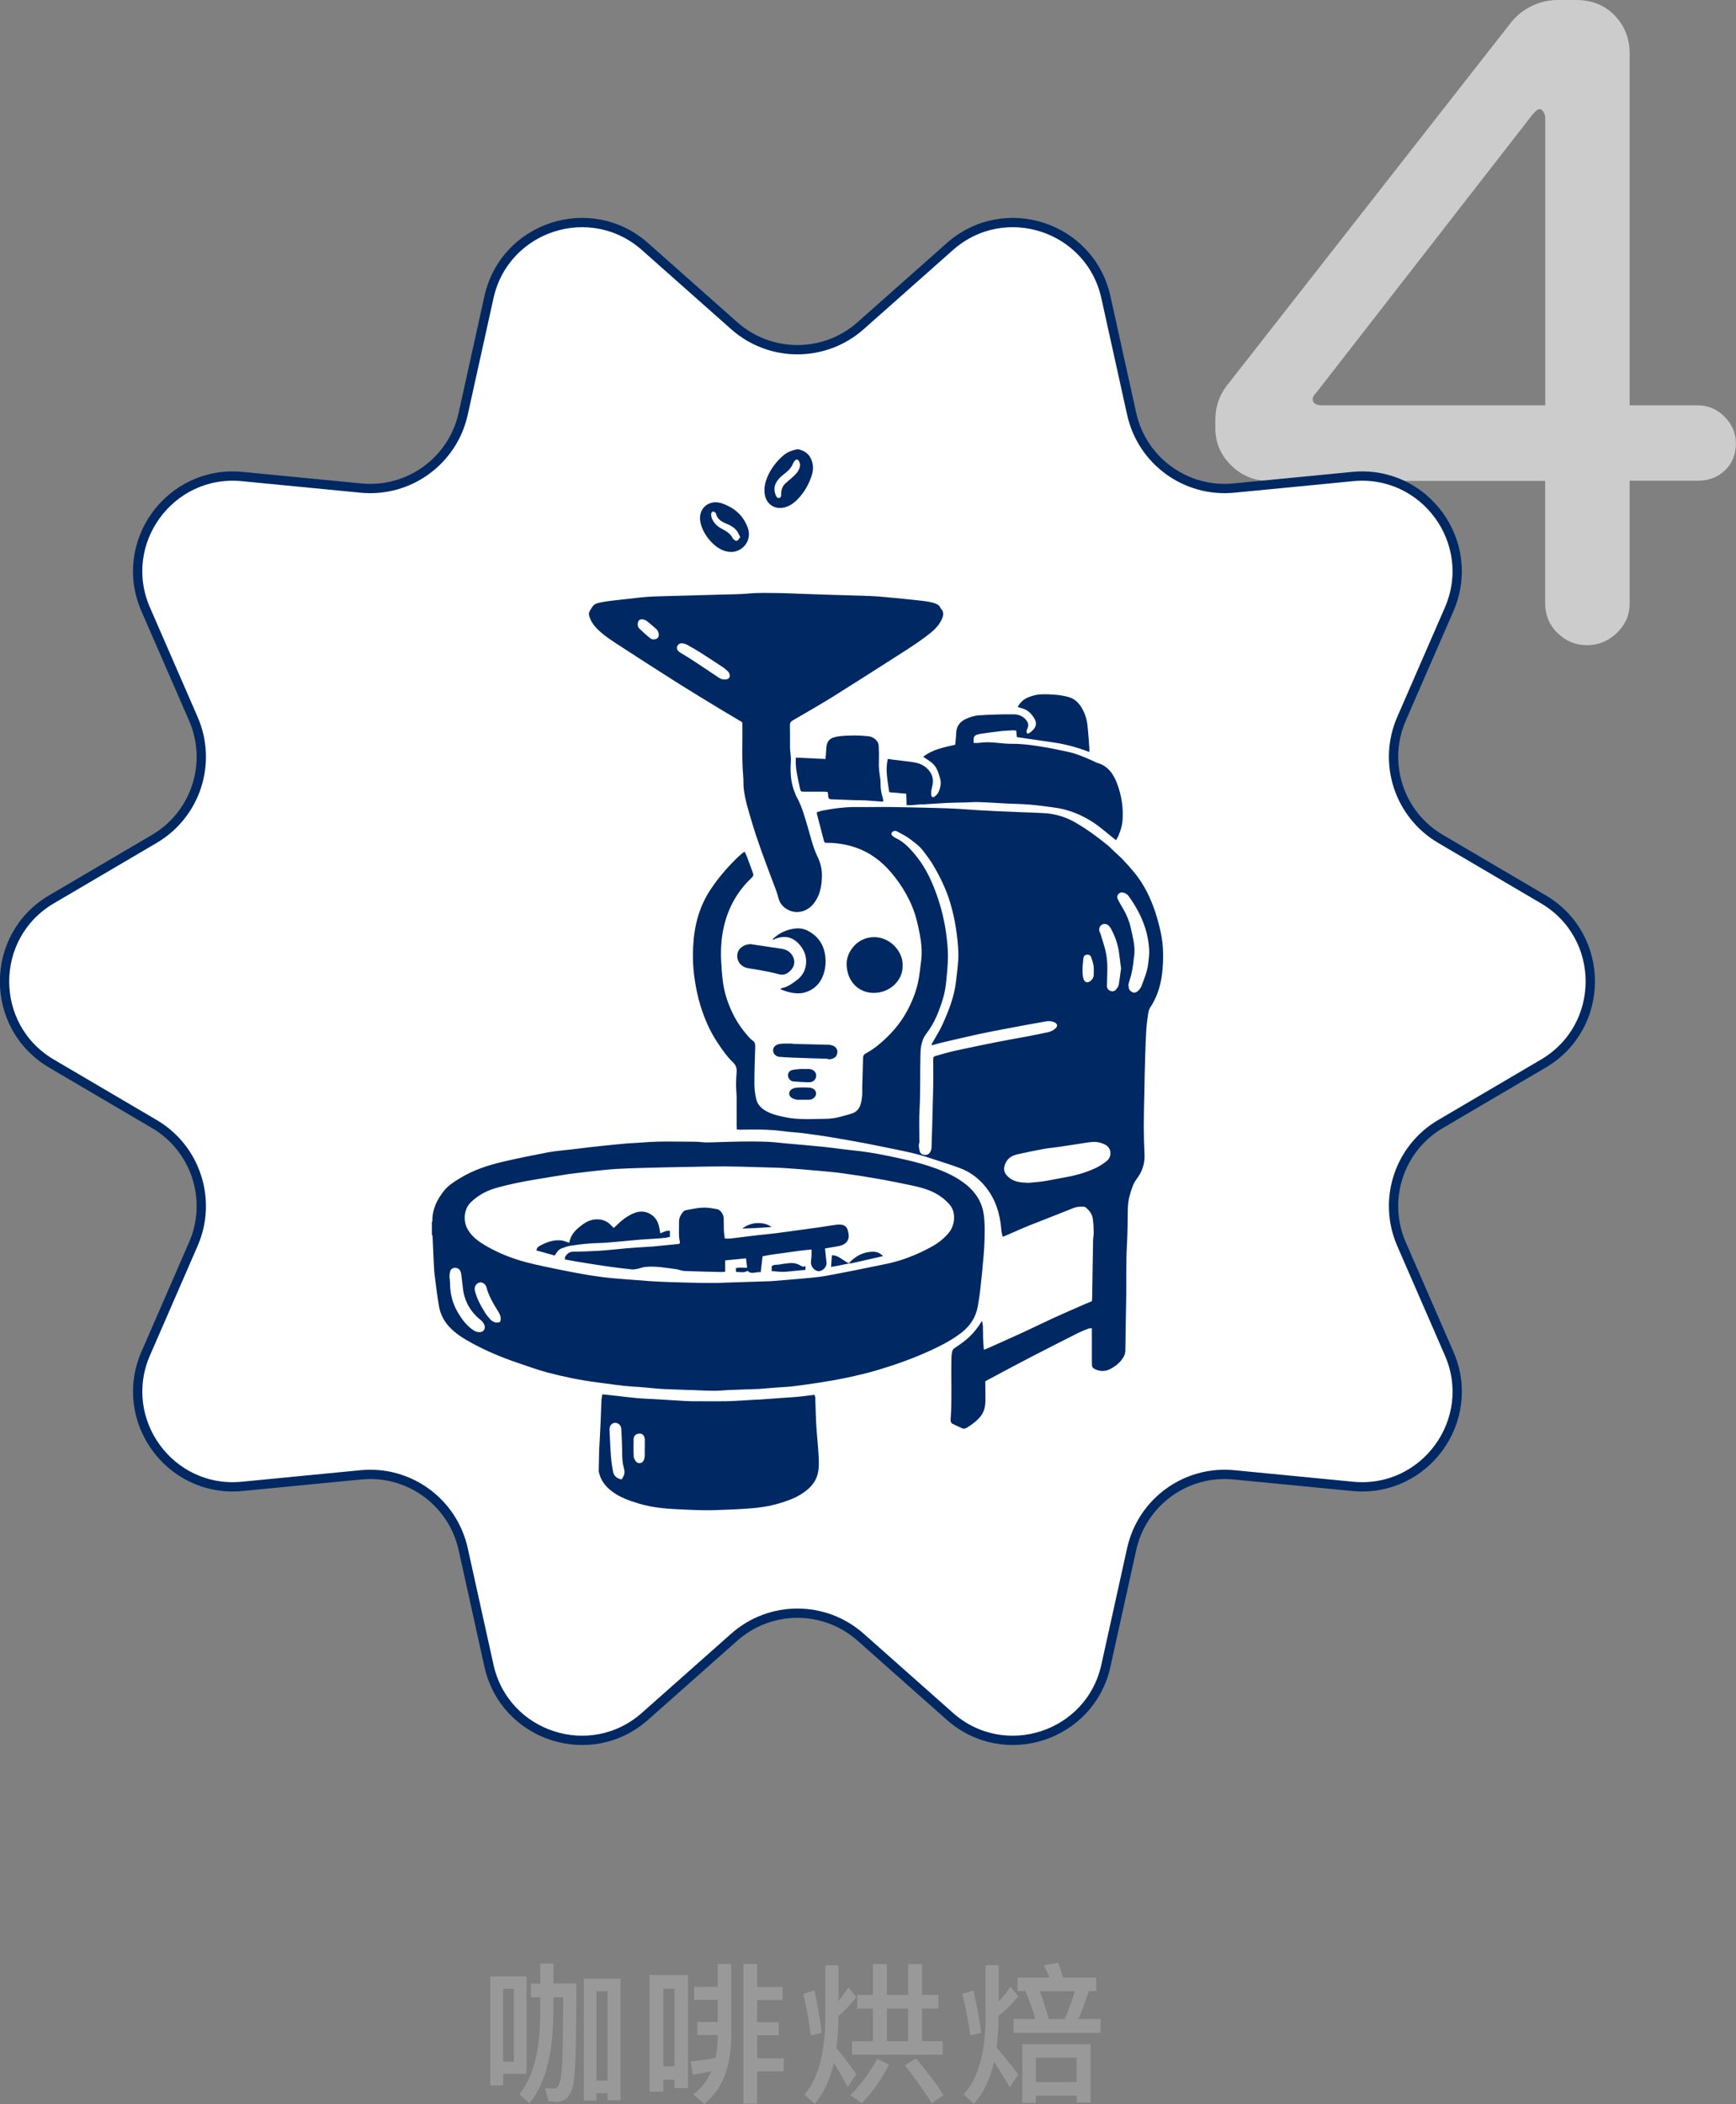 <?xml version="1.0" encoding="UTF-8"?><svg id="_圖層_2" xmlns="http://www.w3.org/2000/svg" viewBox="0 0 186.58 226.06"><rect x="0" y="0" width="186.58" height="226.06" fill="#808080" stroke="none"/><defs><style>.cls-1{fill:#002964;}.cls-2{fill:#999;}.cls-3{fill:#ccc;}.cls-4{fill:#fff;stroke:#002964;stroke-miterlimit:10;}</style></defs><g id="_轉外框"><g><path class="cls-3" d="M167.39,68.02c-.88-.88-1.32-1.94-1.32-3.17v-13.18h-29.69c-1.56,0-2.91-.55-4.05-1.66-1.14-1.11-1.71-2.44-1.71-4v-.88c0-1.37,.39-2.57,1.17-3.61L162.46,2.34c.59-.72,1.32-1.29,2.2-1.71,.88-.42,1.81-.63,2.78-.63h1.95c1.69,0,3.08,.55,4.15,1.66,1.07,1.11,1.61,2.47,1.61,4.1V43.55h7.32c1.11,0,2.07,.41,2.88,1.22,.81,.81,1.22,1.77,1.22,2.88,0,1.17-.39,2.13-1.17,2.88-.78,.75-1.76,1.12-2.93,1.12h-7.32v13.18c0,1.24-.46,2.29-1.37,3.17-.91,.88-1.99,1.32-3.22,1.32s-2.29-.44-3.17-1.32Zm-1.51-56.01c-.13-.2-.26-.29-.39-.29-.2,0-.46,.2-.78,.59l-23.24,29.88c-.26,.26-.39,.49-.39,.68,0,.46,.36,.68,1.07,.68h23.93V12.7c0-.26-.07-.49-.2-.68Z"/><path class="cls-4" d="M102.09,184.41l-9.6-8.51c-3.87-3.43-9.7-3.43-13.57,0l-9.6,8.51c-5.84,5.17-15.09,2.17-16.77-5.45l-2.77-12.53c-1.12-5.05-5.83-8.47-10.98-7.97l-12.77,1.24c-7.77,.75-13.48-7.11-10.37-14.27l5.12-11.76c2.07-4.74,.27-10.28-4.19-12.9l-11.06-6.5c-6.72-3.96-6.72-13.68,0-17.64l11.06-6.5c4.46-2.62,6.26-8.16,4.19-12.9l-5.12-11.76c-3.12-7.15,2.6-15.02,10.37-14.27l12.77,1.24c5.15,.5,9.86-2.92,10.98-7.97l2.77-12.53c1.68-7.62,10.93-10.62,16.77-5.45l9.6,8.51c3.87,3.43,9.7,3.43,13.57,0l9.6-8.51c5.84-5.17,15.09-2.17,16.77,5.45l2.77,12.53c1.12,5.05,5.83,8.47,10.98,7.97l12.77-1.24c7.77-.75,13.48,7.11,10.37,14.27l-5.12,11.76c-2.07,4.74-.27,10.28,4.19,12.9l11.06,6.5c6.72,3.96,6.72,13.68,0,17.64l-11.06,6.5c-4.46,2.62-6.26,8.16-4.19,12.9l5.12,11.76c3.12,7.15-2.6,15.02-10.37,14.27l-12.77-1.24c-5.15-.5-9.86,2.92-10.98,7.97l-2.77,12.53c-1.68,7.62-10.93,10.62-16.77,5.45Z"/><g id="ycWPkv.tif"><g><path class="cls-1" d="M46.4,131.4c.03-.09,.07-.17,.07-.26-.01-1.24,.51-2.26,1.25-3.2,.47-.59,1.09-.97,1.72-1.35,1.41-.87,2.97-1.38,4.57-1.76,1.62-.38,3.26-.71,4.89-1.02,.82-.15,1.67-.21,2.5-.31,.7-.08,1.39-.17,2.09-.25,.32-.04,.65-.07,.98-.11,.96-.1,1.92-.2,2.88-.28,.57-.05,1.15-.06,1.73-.11,1.87-.16,3.75-.08,5.62-.08,.34,0,.68,.05,1.03,.07,.2,.01,.41,.01,.61,0,1.09-.03,2.18-.07,3.28-.09,.91-.01,1.81-.01,2.72,.02,.64,.02,1.27,.1,1.91,.16,.37,.03,.74,.06,1.12,.1,1.07,.1,2.14,.19,3.21,.3,.98,.1,1.95,.25,2.92,.35,1.29,.12,2.56,.33,3.83,.59,1.72,.36,3.45,.72,5.11,1.32,1.21,.43,2.38,.97,3.39,1.78,1.03,.83,1.72,1.9,1.9,3.23,.08,.57,.1,1.15,.1,1.73,0,.87-.04,1.75-.11,2.62-.1,1.23-.22,2.45-.36,3.67-.07,.63-.17,1.27-.28,1.89-.21,1.12-.8,2.02-1.69,2.73-1.02,.81-2.18,1.4-3.36,1.95-1.85,.85-3.76,1.53-5.7,2.11-1.1,.33-2.23,.59-3.36,.83-1.07,.23-2.14,.4-3.22,.57-.88,.14-1.76,.25-2.64,.36-.49,.06-1,.07-1.49,.11-.71,.05-1.43,.11-2.14,.17-.05,0-.09,0-.14,0-.94,.03-1.87,.06-2.81,.1-.58,.02-1.15,.09-1.73,.09-.81,0-1.62-.05-2.43-.08-.05,0-.09,0-.14,0-.98-.04-1.97-.06-2.95-.11-.64-.03-1.27-.11-1.91-.16-.45-.04-.9-.08-1.35-.1-1.28-.08-2.54-.29-3.8-.45-1.83-.23-3.63-.6-5.4-1.07-1.11-.3-2.2-.7-3.29-1.07-1.65-.56-3.24-1.23-4.77-2.06-.91-.49-1.79-1.03-2.5-1.8-.59-.64-.95-1.4-1.09-2.24-.19-1.1-.32-2.22-.46-3.33-.06-.48-.07-.96-.1-1.45-.04-.89-.08-1.78-.12-2.67,0-.07-.05-.14-.07-.21,0-.41,0-.81,0-1.22Zm30.44,6.45c.8-.03,1.42-.05,2.05-.07,1.26-.04,2.53-.08,3.79-.12,.03,0,.06,0,.09,0,1.06-.09,2.11-.16,3.17-.26,.93-.09,1.87-.15,2.79-.31,2.17-.4,4.34-.84,6.51-1.29,1.69-.35,3.29-.98,4.8-1.8,.69-.37,1.31-.84,1.84-1.43,.8-.89,.87-2.29,.24-3.07-.24-.3-.53-.57-.84-.81-.93-.73-2.05-1.05-3.18-1.3-1.16-.25-2.32-.48-3.48-.69-1.3-.23-2.61-.44-3.92-.62-.99-.14-1.98-.22-2.98-.31-1.09-.1-2.17-.19-3.26-.26-.92-.06-1.84-.07-2.76-.1-1.3-.04-2.59-.08-3.89-.09-1.33,0-2.65,.04-3.98,.06-1.66,.03-3.31,.06-4.97,.11-.84,.02-1.68,.06-2.53,.1-.42,.02-.84,.06-1.26,.1-.81,.08-1.61,.17-2.42,.27-.59,.07-1.18,.13-1.76,.22-1.06,.16-2.12,.35-3.18,.52-1.52,.25-3.04,.54-4.52,.98-.97,.29-1.83,.77-2.57,1.48-.79,.75-.82,2-.43,2.78,.39,.77,1.02,1.29,1.73,1.73,1.13,.7,2.35,1.24,3.61,1.65,1.31,.42,2.65,.69,4,.97,2.35,.48,4.7,.95,7.1,1.11,1.07,.07,2.14,.18,3.22,.25,.68,.05,1.37,.07,2.06,.1,1.19,.04,2.37,.07,3.56,.09,.51,.01,1.03,0,1.36,0Zm-25.27,5.28c.42,0,.68-.41,.45-.86-.08-.15-.18-.3-.31-.4-1.08-.85-1.74-1.94-1.94-3.3-.07-.51-.11-1.02-.18-1.53-.02-.17-.05-.34-.12-.49-.11-.24-.34-.33-.58-.33-.23,0-.43,.13-.5,.36-.05,.17-.08,.36-.08,.55,0,.25,.06,.49,.06,.74,0,1.12,.26,2.16,.83,3.13,.41,.7,.89,1.36,1.56,1.84,.22,.16,.44,.3,.81,.29Zm2.18-1.1c.18-.48-.04-.85-.26-1.21-.5-.8-.97-1.6-1.21-2.52-.02-.09-.07-.17-.13-.25-.28-.37-.77-.35-1.02,.04-.13,.2-.14,.4-.08,.63,.21,.83,.61,1.56,1.06,2.28,.16,.26,.36,.51,.57,.74,.28,.3,.63,.46,1.07,.29Z"/><path class="cls-1" d="M87.79,87.27c.21-.06,.41-.14,.61-.18,1.26-.24,2.52-.4,3.81-.38,1.2,.02,2.41-.02,3.61,0,1.58,.02,3.15,.06,4.73,.1,.84,.02,1.68,.05,2.53,.1,.75,.04,1.49,.11,2.24,.15,.64,.04,1.28,.07,1.92,.1,.87,.04,1.75,.08,2.62,.11,.81,.03,1.62,.05,2.43,.1,1.15,.08,2.23,.4,3.24,.98,1.27,.72,2.43,1.58,3.56,2.5,.24,.2,.45,.43,.68,.65,.31,.29,.63,.56,.92,.87,.43,.45,.85,.92,1.24,1.4,.53,.64,.97,1.34,1.35,2.08,.72,1.43,1.19,2.95,1.51,4.52,.25,1.24,.26,2.49,.16,3.74-.12,1.47-.49,2.89-1.33,4.14-.12,.17-.18,.4-.21,.61-.09,.59-.17,1.17-.21,1.76-.06,.97-.09,1.93-.12,2.9-.04,1.31-.07,2.62-.09,3.94-.03,1.19-.06,2.37-.06,3.56,0,1,.03,2,.08,3,.05,1-.25,1.87-.85,2.66-.4,.52-.56,1.15-.74,1.76-.15,.51-.2,1.03-.21,1.57-.01,1.25-.02,2.5-.09,3.75-.11,1.92-.05,3.85-.08,5.77-.03,1.86-.07,3.72-.09,5.58,0,.4-.19,.72-.42,1.02-.33,.42-.76,.74-1.24,.98-.55,.27-1.12,.25-1.66-.03-.16-.09-.27-.21-.27-.4,0-.16-.01-.31-.01-.47,0-1,0-2,0-3,0-.15,0-.31,0-.5-.14,.01-.25,0-.34,.03-.36,.14-.73,.28-1.08,.45-1.73,.87-3.46,1.75-5.18,2.64-1.57,.81-3.12,1.65-4.68,2.48-.07,.04-.13,.08-.18,.11,0,.61,.03,1.2,.02,1.79,0,.37-.01,.76-.1,1.11-.07,.29-.22,.59-.4,.83-.4,.51-.92,.88-1.46,1.23-.17,.11-.36,.16-.54,.08-.34-.14-.68-.31-1.01-.47-.19-.09-.25-.27-.23-.47,.16-2.22,.03-4.44,.09-6.66,0-.23,.04-.47,.09-.7,.02-.08,.07-.17,.14-.23,.09-.09,.2-.15,.3-.22,1.03-.69,1.89-1.36,2.75-2.8,.04,.24,.09,.41,.1,.59,.02,.44,0,.88,.02,1.31,.01,.39,.05,.77,.08,1.21,.14-.05,.24-.08,.33-.12,1.3-.58,2.6-1.16,3.89-1.75,1.12-.52,2.23-1.06,3.35-1.58,1.08-.49,2.17-.96,3.26-1.44,.26-.11,.51-.22,.79-.33,0-.13,.02-.26,.02-.38,.03-2.05,.06-4.1,.1-6.14,0-.28,.07-.56,.07-.84-.01-.5-.03-1-.1-1.49-.06-.5-.37-.89-.75-1.21-.06-.06-.17-.09-.25-.09-.36-.01-.71,0-1.06,.14-1.54,.62-3.08,1.21-4.62,1.82-.83,.33-1.64,.7-2.45,1.05-.17,.07-.34,.15-.55,.23-.08-.26-.13-.49-.15-.73-.12-1.67-.59-3.23-1.63-4.56-.74-.94-1.67-1.66-2.78-2.08-1.11-.42-2.24-.75-3.37-1.13-1.24-.42-2.53-.68-3.81-.94-.99-.2-1.98-.41-2.98-.6-1.19-.22-2.39-.44-3.59-.64-1.03-.17-2.06-.32-3.1-.45-.71-.09-1.43-.12-2.14-.22-1.55-.21-3.12-.19-4.68-.16-.11,0-.21-.02-.35-.03,0-.17-.02-.32-.02-.48,0-.97,0-1.94,0-2.91,0-.47-.06-.93-.06-1.4,0-.45,.02-.91,.06-1.35,.05-.46-.1-.8-.44-1.12-.63-.61-1.12-1.33-1.61-2.06-.82-1.23-1.4-2.57-1.84-3.98-.29-.96-.49-1.93-.63-2.92-.17-1.15-.21-2.3-.15-3.46,.11-2.19,.64-4.25,1.87-6.1,.86-1.29,1.87-2.46,2.99-3.53,.18-.17,.38-.32,.57-.48,.02-.02,.06-.02,.12-.03,.07,.16,.15,.32,.22,.49,.22,.58,.43,1.17,.65,1.76,.08,.22,.05,.36-.13,.53-1.56,1.46-2.55,3.26-3.01,5.34-.27,1.2-.33,2.41-.27,3.63,.04,.75,.09,1.49,.19,2.24,.14,1.06,.46,2.07,.9,3.04,.47,1.07,1.12,2.02,1.9,2.88,.1,.12,.21,.24,.34,.32,.28,.17,.34,.4,.33,.71-.04,1.33-.09,2.65-.09,3.98,0,.54,.07,1.09,.19,1.62,.13,.59,.54,1.01,1.06,1.3,.63,.36,1.34,.52,2.04,.66,1.42,.3,2.86,.2,4.3,.18,.53,0,1.06-.07,1.57-.2,.45-.11,.9-.24,1.34-.38,.43-.14,.75-.47,.89-.9,.11-.32,.16-.67,.19-1.01,.03-.31,0-.63,.01-.94,.03-1.05,.07-2.09,.09-3.14,0-.22,.1-.35,.28-.45,.54-.29,1.04-.64,1.5-1.03,1.17-.99,2.17-2.11,2.91-3.46,.58-1.06,1.03-2.18,1.26-3.36,.12-.61,.18-1.23,.26-1.85,.04-.28,.07-.56,.08-.84,.03-.74-.04-1.47-.18-2.19-.19-1.01-.41-2.02-.8-2.98-.37-.92-.85-1.78-1.41-2.59-.51-.73-1.07-1.42-1.73-2.03-1.17-1.09-2.54-1.8-4.11-2.11-.61-.12-1.23-.2-1.86-.19-.34,0-.35,0-.44-.35-.24-.9-.48-1.81-.71-2.71-.02-.06-.01-.12-.02-.23Zm12.4,25.03s-.05-.05-.08-.08c.07-.12,.13-.23,.2-.35,.32-.57,.68-1.13,.95-1.72,.69-1.51,1.3-3.04,1.49-4.71,.09-.77,.19-1.55,.24-2.32,.05-.95-.05-1.9-.17-2.84-.14-1.1-.37-2.18-.68-3.24-.44-1.49-1.12-2.88-1.92-4.21-.3-.49-.66-.95-1-1.41-.4-.53-.94-.91-1.46-1.3-.39-.3-.86-.51-1.29-.76-.05-.03-.11-.06-.17-.07-.19-.05-.35,.02-.45,.17-.11,.17,.01,.29,.13,.4,.06,.05,.12,.1,.19,.13,1.05,.47,1.77,1.31,2.46,2.19,.91,1.17,1.52,2.51,2.02,3.89,.5,1.4,.86,2.84,1.05,4.31,.1,.79,.19,1.58,.18,2.37,0,.89-.09,1.77-.18,2.66-.06,.59-.15,1.18-.31,1.74-.41,1.38-.92,2.73-1.81,3.88-.5,.64-.63,1.39-.65,2.15-.06,2.01,.01,4.03-.1,6.05-.06,1.05-.02,2.1-.02,3.14,0,.16,.03,.32-.02,.47-.09,.26,0,.49,.03,.74,.04,.26,.19,.44,.44,.49,.25,.05,.5,.02,.67-.22,.14-.19,.19-.39,.19-.61,.02-.86,.06-1.72,.08-2.57,.04-1.33,.07-2.65,.1-3.98,.02-.92,0-1.85,0-2.77,0-.37,0-.39,.35-.49,.67-.19,1.35-.39,2.03-.54,1.49-.33,2.99-.63,4.48-.93,1.05-.21,2.11-.39,3.17-.59,.76-.14,1.53-.29,2.29-.46,.26-.06,.54-.18,.75-.35,.37-.29,.31-.6-.14-.76-.24-.08-.53-.11-.78-.06-1.43,.24-2.85,.51-4.27,.78-1.03,.19-2.05,.39-3.07,.61-1.32,.29-2.64,.6-3.96,.91-.31,.07-.62,.17-.94,.26Zm10.27,14.79c.54-.05,1.09-.08,1.63-.16,.63-.09,1.25-.23,1.88-.34,1.25-.21,2.47-.49,3.63-1.02,.49-.22,.94-.49,1.35-.83,.6-.5,.51-1.41-.18-1.76-.4-.2-.83-.31-1.26-.29-.54,.03-1.08,.14-1.62,.22-.71,.1-1.42,.22-2.12,.32-.54,.08-1.08,.12-1.62,.22-.89,.16-1.77,.35-2.65,.54-.61,.13-1.15,.35-1.43,.99-.2,.45-.22,.85,.07,1.23,.15,.2,.37,.38,.59,.51,.53,.31,1.13,.34,1.73,.36Zm10.82-21.2s.02,0,.03,0c0,.05,0,.09,0,.14,0,.29,.16,.46,.4,.58,.23,.11,.44,0,.6-.14,.15-.14,.3-.33,.37-.52,.3-.8,.64-1.59,.73-2.45,.05-.48,.13-.96,.1-1.44-.04-.79-.18-1.57-.42-2.33-.39-1.25-1.02-2.37-1.77-3.43-.14-.19-.33-.33-.57-.39-.2-.06-.38-.02-.52,.12-.15,.15-.2,.35-.1,.56,.1,.21,.21,.42,.33,.62,.48,.79,.89,1.61,1.08,2.52,.18,.85,.42,1.69,.39,2.58,0,.25-.05,.49-.08,.74-.08,.73-.17,1.45-.41,2.15-.08,.23-.13,.48-.19,.72Zm-.79-1.8c-.08-.59-.14-1.16-.22-1.73-.13-.94-.44-1.81-.9-2.64-.07-.12-.16-.23-.27-.32-.23-.17-.53-.17-.74,0-.19,.15-.27,.41-.19,.68,.03,.09,.08,.17,.11,.26,.18,.59,.38,1.18,.53,1.79,.11,.44,.16,.89,.19,1.34,.03,.46,.01,.93,0,1.39,0,.36-.03,.72-.03,1.08,0,.26,.15,.44,.39,.53,.25,.09,.47,.02,.62-.19,.11-.15,.23-.31,.26-.48,.1-.57,.16-1.14,.24-1.7Zm-4.17-.12s.02,0,.03,0c0,.2-.01,.41,0,.61,.02,.2,.04,.4,.1,.59,.13,.4,.44,.48,.76,.22,.2-.17,.33-.37,.34-.64,0-.31,.03-.63-.01-.93-.05-.33-.15-.66-.27-.98-.09-.23-.27-.3-.49-.26-.21,.04-.32,.18-.34,.38-.04,.34-.07,.68-.1,1.01Z"/><path class="cls-1" d="M79.76,77.59c-.67-.4-1.36-.8-2.04-1.21-1.68-1.02-3.37-2.04-5.03-3.09-2.2-1.39-4.4-2.81-6.58-4.23-.72-.47-1.42-.96-2.02-1.59-.36-.38-.63-.81-.77-1.32-.05-.18-.03-.33,.06-.49,.43-.74,.46-.79,1.32-.96,.58-.12,1.17-.17,1.76-.24,.77-.09,1.55-.18,2.32-.26,.48-.05,.96-.09,1.45-.11,1.33-.05,2.65-.07,3.98-.11,1.16-.03,2.31-.06,3.47-.1,.89-.03,1.78-.02,2.67-.1,1.13-.11,2.25-.07,3.37-.06,.87,.01,1.75,.06,2.62,.09,1,.03,2,.06,3,.1,1.03,.03,2.06,.06,3.09,.09,.67,.02,1.34,.04,2.01,.09,.88,.07,1.77,.17,2.65,.25,.67,.07,1.33,.13,2,.21,.52,.07,1.05,.12,1.54,.34,.2,.09,.35,.19,.43,.39,.02,.04,.04,.09,.07,.12,.37,.38,.26,.78,.06,1.2-.26,.53-.64,.96-1.09,1.33-1.15,.94-2.41,1.73-3.66,2.53-2.29,1.46-4.58,2.93-6.88,4.37-1.42,.88-2.87,1.71-4.32,2.55-.25,.14-.35,.3-.34,.59,.02,.77,0,1.53,.01,2.3,0,.34,.05,.68,.08,1.02,.01,.15,.02,.31,.01,.46-.08,1.18-.03,2.34,.44,3.45,.05,.12,.08,.24,.14,.35,.63,1.1,.93,2.31,1.29,3.51,.29,.99,.52,1.99,.97,2.93,.32,.65,.51,1.36,.5,2.08-.01,1.12-.2,2.2-.97,3.11-.77,.9-2.15,1.15-3.17,.23-.24-.22-.44-.55-.52-.87-.17-.69-.44-1.33-.69-1.99-.8-2.13-1.61-4.26-2.25-6.45-.32-1.09-.66-2.18-.8-3.31-.06-.46-.02-.94-.06-1.4-.17-1.87-.06-3.75-.09-5.62,0-.05-.02-.09-.03-.17Zm-1.92-4.58c.52,0,.7-.24,.53-.68-.03-.07-.08-.14-.13-.19-.16-.14-.32-.3-.5-.42-.83-.55-1.66-1.1-2.5-1.63-.45-.28-.91-.55-1.37-.8-.16-.09-.35-.14-.53-.17-.25-.04-.47,.11-.56,.33-.08,.18,0,.42,.19,.57,.12,.1,.26,.17,.39,.25,.37,.23,.75,.45,1.11,.69,.91,.6,1.82,1.2,2.72,1.81,.21,.14,.43,.25,.66,.23Zm-9.3-5.86c.02,.06,.03,.25,.13,.34,.4,.39,.81,.77,1.25,1.11,.23,.18,.63,.1,.78-.07,.16-.19,.13-.57-.06-.82-.03-.04-.05-.08-.09-.11-.33-.29-.65-.58-1-.85-.13-.1-.3-.17-.46-.2-.35-.06-.56,.14-.55,.59Z"/><path class="cls-1" d="M64.72,149.81c.67,.07,1.27,.13,1.87,.2,.43,.05,.86,.11,1.3,.15,.33,.04,.65,.07,.98,.09,.73,.04,1.46,.08,2.2,.12,.87,.05,1.74,.11,2.61,.16,.23,.01,.47,.02,.7,.02,1.24,0,2.47,.02,3.71,0,1.01-.02,2.02-.11,3.04-.16,.12,0,.25,0,.38-.01,.84-.06,1.68-.12,2.52-.18,.56-.04,1.12-.07,1.68-.12,.6-.06,1.2-.14,1.84-.22,.03,.12,.06,.21,.08,.32,.01,.08,0,.16,0,.23,.03,.9,.05,1.81,.1,2.71,.07,1.09,.19,2.17,.25,3.26,.03,.62,.07,1.25-.07,1.87-.15,.7-.52,1.26-1.05,1.73-1.04,.92-2.31,1.33-3.61,1.68-.8,.21-1.62,.32-2.44,.39-1.29,.11-2.58,.16-3.88,.2-1.08,.04-2.15,0-3.22-.05-1.7-.07-3.4-.15-5.04-.65-1.06-.32-2.11-.68-3-1.39-.63-.5-1.09-1.11-1.28-1.9-.01-.06-.04-.12-.04-.18,.01-.83,.03-1.65,.05-2.48,0-.06,.02-.12,.02-.19,.04-.79,.08-1.59,.12-2.38,.04-.84,.06-1.69,.1-2.53,0-.21,.06-.43,.1-.68Zm2.08,9.15c.26-.36,.4-.7,.27-1.15-.16-.54-.2-1.1-.2-1.66,0-.84-.05-1.68-.09-2.53-.01-.29-.11-.56-.41-.69-.47-.2-.89,.16-.86,.7,.05,.93,.08,1.87,.15,2.8,.04,.56,.12,1.12,.22,1.66,.09,.47,.39,.77,.92,.86Zm2.5-3.36s0,0,0,0c0-.16,0-.31,0-.47,0-.17,.01-.34,0-.51-.04-.46-.36-.69-.77-.56-.27,.08-.42,.28-.43,.55-.01,.62-.02,1.25,.01,1.87,0,.17,.11,.36,.21,.51,.26,.35,.74,.27,.89-.14,.05-.14,.07-.3,.08-.45,.01-.26,0-.53,0-.8Z"/><path class="cls-1" d="M119.94,90.27c-.52-.42-1.02-.82-1.52-1.23-1.17-.95-2.47-1.64-3.92-2.04-.45-.12-.91-.2-1.37-.26-.82-.11-1.64-.22-2.46-.29-.84-.07-1.68-.08-2.53-.12-.98-.05-1.96-.12-2.94-.15-.51-.02-1.03,.03-1.54,.04-.63,.02-1.25,.02-1.88,.05-.81,.04-1.62,.1-2.43,.15-.17,.01-.34,0-.52,.01-.28,.02-.56,.06-.84,.08-.17,.01-.34,0-.55,0-.01-.42-.03-.82-.04-1.23-.62-.05-1.2-.1-1.83-.16-.15-1.19-.45-2.35-.15-3.58,.19,.03,.37,.06,.55,.08,.76,.1,1.52,.17,2.27,.29,.68,.11,1.27,.4,1.69,.99,.31,.44,.4,.91,.3,1.42-.04,.2-.09,.39-.13,.59-.02,.15-.03,.31-.02,.47,.02,.27,.2,.36,.41,.18,.14-.12,.28-.26,.36-.42,.24-.49,.33-1,.18-1.54-.17-.61-.36-1.2-.86-1.63-.2-.17-.43-.31-.65-.46-.09-.06-.18-.11-.3-.19,1.03-.83,2.26-1.02,3.44-1.3,.04-.44,.1-.86,.11-1.28,.03-.77,.46-1.25,1.12-1.53,.41-.18,.86-.32,1.3-.35,1.25-.08,2.5-.12,3.75-.11,.56,0,1.1,.22,1.44,.74,.17,.26,.17,.53,.04,.8-.1,.21-.11,.21-.05,.5,.07,0,.16,.04,.21,0,.53-.33,1.02-.86,.6-1.58-.33-.56-.77-.98-1.42-1.13-.12-.03-.23-.08-.38-.12,.28-.53,.7-.88,1.22-1.07,.38-.14,.78-.26,1.18-.28,.57-.04,1.15,0,1.73,.04,.43,.04,.87,.12,1.29,.23,.67,.17,1.14,.62,1.48,1.21,.34,.58,.53,1.2,.6,1.86,.09,.81,.14,1.62,.2,2.42,0,.12,0,.24,0,.43-1.29-.5-2.56-.84-3.87-1.03-1.29-.19-2.58-.37-3.92-.57-.02-.2-.04-.44-.07-.7-.14-.01-.26-.04-.38-.03-.47,.03-.94,.04-1.4,.1-.65,.07-1.3,.17-1.94,.26-.08,.01-.16,.02-.23,.04-.59,.13-.66,.24-.63,.95,.17,0,.34,.02,.5,0,.7-.1,1.4-.08,2.1,0,.56,.06,1.12,.11,1.68,.1,1.05,0,2.08,.15,3.11,.32,.94,.15,1.87,.35,2.8,.55,.95,.21,1.83,.61,2.72,1,.11,.05,.22,.13,.34,.16,1.14,.31,1.76,1.16,2.15,2.18,.49,1.28,.71,2.62,.61,4-.05,.7-.36,1.63-.71,2.15Z"/><path class="cls-1" d="M85.54,81.4c1.08,.05,2.1,.1,3.18,.15,.03-.36,.07-.68,.08-1,.03-1.03,.44-1.3,1.32-1.43,.55-.08,1.12-.09,1.68-.1,.5,0,1,.03,1.49,.08,.39,.03,.72,.22,.96,.52,.11,.13,.18,.33,.19,.51,.03,.56,.04,1.13,.02,1.69-.03,.63,.05,1.24,.15,1.86,.03,.2,.03,.4,.03,.61,0,.47,.08,.93,.22,1.38,.04,.13,.06,.26,.08,.38-.06,.05-.09,.08-.11,.08-.59-.04-1.18-.09-1.77-.13-.44-.02-.88-.02-1.31-.03-.8-.03-1.59-.06-2.38-.09-.27-.01-.32-.07-.36-.33-.01-.08,0-.16-.02-.23,0-.06-.02-.12-.04-.23-.13-.01-.27-.03-.4-.03-.7,0-1.41,0-2.11,0-.35,0-.38,0-.46-.34-.14-.59-.25-1.19-.36-1.78-.05-.26-.07-.52-.09-.79-.01-.23,0-.46,0-.74Z"/><path class="cls-1" d="M97.01,103.76c.04,1.6-1.39,2.92-3.1,2.92-1.61,0-2.88-1.2-2.92-3.08-.03-1.29,1.14-2.96,3.04-2.91,1.78,.05,3.06,1.69,2.98,3.06Z"/><path class="cls-1" d="M83.87,106.28c.07-.06,.1-.1,.14-.11,.64-.11,1.14-.5,1.64-.87,.62-.46,.96-1.12,.99-1.89,.03-.71-.22-1.35-.69-1.89-.17-.2-.37-.39-.59-.53-.57-.38-1.2-.39-1.84-.19-.15,.04-.29,.11-.46,.19,.01-.06,0-.11,.03-.13,.71-.66,1.55-1.03,2.51-1.11,.77-.06,1.4,.28,1.96,.75,.64,.55,.99,1.25,1.12,2.1,.11,.74,.05,1.46-.2,2.16-.35,.96-1.02,1.6-2,1.88-.29,.08-.62,.1-.92,.08-.57-.04-1.12-.2-1.67-.43Z"/><path class="cls-1" d="M80.72,101.45c.46,.07,.97,.14,1.48,.22,.57,.08,1.14,.18,1.71,.25,.58,.08,1.04,.32,1.31,.85,.25,.5,.18,.99-.16,1.4-.33,.4-.78,.66-1.32,.51-.89-.24-1.79-.4-2.7-.55-.28-.05-.56-.07-.83-.15-.77-.22-1.17-1.02-.88-1.74,.19-.47,.75-.8,1.37-.8Z"/><path class="cls-1" d="M85.21,112.16c1.28,.03,2.55,.06,3.83,.09,.17,0,.34,.05,.5,.11,.28,.11,.49,.4,.46,.69-.03,.29-.14,.55-.44,.66-.19,.07-.38,.15-.59,.07-.07-.03-.15-.02-.23-.03-1.21-.04-2.43-.07-3.64-.12-.45-.02-.9-.04-1.35-.08-.32-.02-.61-.3-.65-.58-.05-.34,.13-.63,.49-.75,.18-.06,.36-.08,.55-.09,.36-.01,.72,0,1.08,0,0,0,0,0,0,0Z"/><path class="cls-1" d="M86.28,114.86c.23,0,.47-.01,.7,0,.4,.02,.72,.31,.74,.65,.03,.4-.27,.76-.71,.77-.59,0-1.18-.04-1.77-.09-.29-.03-.54-.35-.55-.62-.01-.29,.15-.54,.48-.61,.36-.08,.74-.08,1.11-.12,0,0,0,.01,0,.02Z"/><path class="cls-1" d="M86.32,118.16c-.2,0-.41,.02-.61,0-.18-.02-.37-.07-.53-.15-.2-.1-.36-.28-.36-.51,0-.25,.17-.44,.4-.54,.17-.07,.36-.1,.54-.11,.37-.02,.75-.02,1.12,0,.18,0,.37,.05,.53,.14,.34,.18,.4,.64,.13,.91-.16,.16-.35,.26-.58,.26-.22,0-.44,0-.65,0h0Z"/><path class="cls-1" d="M77.87,133.07c.24,0,.44,.02,.64,0,.96-.11,1.92-.24,2.87-.35,.65-.08,1.3-.13,1.95-.21,.83-.1,1.67-.23,2.5-.34,.76-.1,1.51-.2,2.27-.31,.49-.07,.98-.16,1.48-.23,.26-.04,.53-.07,.79-.05,.36,.02,.62,.21,.73,.56,.07,.22,.12,.46,.12,.69-.01,.49-.35,.87-.9,1.01-.39,.1-.8,.15-1.19,.22-.14,.02-.27,.05-.46,.08,.05,.43,.09,.83,.13,1.23,.02,.15,.05,.31,.03,.46-.07,.41-.49,.76-.85,.75-.39-.02-.78-.41-.82-.84-.01-.14,.01-.28,.02-.42,.01-.12,.04-.25,.04-.37,0-.22,0-.43,0-.7-.92,.08-1.79,.2-2.66,.33-.87,.13-1.75,.21-2.6,.4-.07,.58-.13,1.12-.2,1.71-.5-.08-.98,.29-1.42-.15-.37,.26-.79,.11-1.23,.12-.01-.14-.02-.26-.03-.4,.4-.12,.79-.02,1.22-.05-.04-.31-.08-.64-.12-1.01-.76,.08-1.5,.15-2.24,.22v1.22c-.15,.01-.29,.03-.42,.03-1.31-.03-2.62-.06-3.93-.11-.32-.01-.62-.16-.94-.2-1.11-.14-2.22-.36-3.35-.23-.26,.03-.5,.14-.76,.19-.21,.04-.43,.09-.64,.07-.91-.1-1.82-.21-2.73-.34-1.06-.15-2.12-.33-3.18-.5-.41-.07-.82-.15-1.28-.23,.01-.12,0-.24,.04-.31,.21-.31,.46-.53,.87-.53,.91,0,1.81-.04,2.71-.09,.93-.06,1.86-.16,2.79-.25,.42-.04,.84-.07,1.26-.1,.62-.04,1.25-.07,1.87-.12,.88-.08,1.77-.17,2.65-.26,.04,0,.09-.03,.15-.05,0-.07,.03-.15,.01-.22-.15-.7-.06-1.4-.08-2.1-.01-.43,.19-.79,.45-1.1,.08-.1,.24-.16,.37-.18,.58-.1,1.17-.24,1.75-.26,.51-.02,1.02,.08,1.53,.17,.35,.06,.69,.56,.7,.96,.01,.44,0,.88,.02,1.31,.01,.29,.06,.58,.1,.89Z"/><path class="cls-1" d="M70.95,132.52c.37-.14,.66-.33,1.05-.28v.65c-.15,.03-.3,.08-.44,.1-.36,.04-.71,.07-1.07,.09-.56,.04-1.12,.07-1.68,.11-.95,.08-1.89,.17-2.84,.26-.5,.04-.99,.09-1.49,.1-1.09,.02-2.18,.14-3.25,.31-.3,.05-.59,.18-.89,.28-.35,.13-.51,.44-.72,.76-.66-.18-1.31-.37-1.97-.55,.03-.28,.2-.41,.37-.5,.71-.38,1.46-.66,2.28-.58,.29,.03,.56,.16,.87,.25,.05-.17,.1-.37,.17-.54,.26-.61,.75-1.02,1.27-1.41,.46-.34,.97-.56,1.56-.56,.58,0,1.07,.19,1.47,.6,.1,.1,.2,.2,.32,.33,.11-.11,.22-.21,.33-.31,.53-.52,1.11-.97,1.79-1.26,.69-.3,1.37-.27,2,.19,.4,.29,.62,.7,.74,1.16,.06,.25,.1,.52,.15,.81Z"/><path class="cls-1" d="M86.57,136.01v.43c-.47,.04-.93,.09-1.39,.13-.34,.03-.68,.08-1.02,.08-.4,0-.8-.05-1.22-.08v-.52c.25-.22,.57-.13,.85-.19,.33-.07,.67-.1,1.01-.14,.43-.05,.83,.02,1.21,.24,.16,.09,.32,.21,.56,.06Z"/><path class="cls-1" d="M91.25,135.7c.7-.74,1.54-1.21,2.59-1.21,.42,0,.75,.15,1.07,.47-1.15,.26-2.27,.52-3.39,.77-.07,.02-.16,0-.23,0-.01-.01-.02-.03-.04-.04Z"/><path class="cls-1" d="M91.28,135.74c-.45,.09-.9,.19-1.35,.28-.19,.04-.39,.06-.61,.1,.03-.44,.06-.83,.09-1.24,.4-.02,.7,.15,1,.35,.22,.15,.44,.29,.66,.43,.05,.03,.12,.03,.18,.04,.01,.01,.02,.03,.04,.04Z"/><path class="cls-1" d="M79.76,132.01c.9-.72,2.3-.81,3.16-.18-.56,.04-1.07,.09-1.58,.11-.51,.03-1.02,.04-1.57,.06Z"/></g><path class="cls-1" d="M85.78,48.27c.63,.13,1.12,.44,1.39,1.04,.25,.56,.27,1.13,.09,1.71-.32,1.04-.86,1.96-1.64,2.73-.37,.36-.79,.64-1.31,.77-1.09,.27-2.01-.39-2.13-1.51-.07-.6,.05-1.16,.27-1.7,.4-.97,1.02-1.77,1.82-2.44,.4-.33,.87-.48,1.36-.59h.14Zm.21,1.64c-.02-.08-.04-.21-.1-.32-.13-.27-.32-.29-.5-.05-.08,.1-.14,.22-.19,.33-.16,.38-.42,.66-.74,.91-.27,.21-.55,.44-.78,.7-.44,.5-.57,1.08-.31,1.72,.07,.17,.15,.33,.37,.3,.21-.04,.22-.21,.22-.38,0-.03,0-.07,0-.1,.01-.41,.14-.78,.44-1.07,.17-.16,.35-.3,.53-.46,.23-.21,.48-.41,.68-.65,.21-.25,.36-.54,.39-.93Z"/><path class="cls-1" d="M76.94,53.96c.19,.03,.4,.04,.58,.1,1.36,.45,2.36,1.29,2.85,2.65,.36,1.01-.11,2.03-1.05,2.44-.48,.21-.98,.19-1.47,.03-1.25-.4-2.52-2.05-2.61-3.37-.07-1.06,.65-1.83,1.69-1.85Zm2.61,3.74c-.12-.24-.21-.45-.34-.64-.27-.36-.65-.59-1.06-.76-.55-.22-1.07-.49-1.21-1.14,0-.02-.01-.05-.03-.06-.09-.06-.2-.16-.28-.14-.08,.02-.2,.15-.2,.24,0,.17,.02,.35,.08,.5,.21,.5,.57,.86,1.06,1.11,.48,.25,.94,.52,1.19,1.03,.02,.05,.07,.09,.11,.13,.12,.1,.27,.19,.41,.09,.11-.08,.17-.22,.27-.36Z"/></g><g><path class="cls-2" d="M56.58,222.82h-2.5v1.24h-1.38v-11.7h3.89v10.46Zm-1.35-1.3v-7.84h-1.16v7.84h1.16Zm4.25-10.56v2.16h2.47c0,5.42-.08,8.77-.23,10.04-.13,1.77-.78,2.67-1.92,2.67-.16,0-.46-.03-.85-.08l-.36-1.4c.37,.03,.7,.06,.96,.06,.46,0,.73-.65,.81-1.95,.1-.78,.15-3.42,.18-7.87h-1.07v1.77c-.03,4.39-.89,7.6-2.57,9.63l-1.09-.98c1.5-1.81,2.24-4.68,2.26-8.65v-1.77h-1.01v-1.46h1.01v-2.16h1.4Zm7.21,14.69h-1.4v-.75h-1.19v.78h-1.35v-13.09h3.94v13.06Zm-1.4-2.1v-9.6h-1.19v9.6h1.19Z"/><path class="cls-2" d="M73.94,224.35h-1.45v-.89h-1.2v1.28h-1.48v-12.54h4.13v12.15Zm-1.45-2.34v-8.34h-1.2v8.34h1.2Zm4.64-8.52v-2.47h1.46v7.95c-.05,3.24-1.02,5.6-2.91,7.09l-1.17-1.03c.88-.65,1.51-1.48,1.94-2.49-.55,.13-1.22,.26-2,.37l-.21-1.43c1.04-.08,1.94-.21,2.67-.39,.13-.67,.21-1.38,.23-2.13v-.31h-2.2v-1.4h2.2v-2.38h-2.54v-1.4h2.54Zm4.25-2.47v2.47h2.73v1.4h-2.73v2.38h2.31v1.4h-2.31v2.49h2.85v1.4h-2.85v3.46h-1.48v-15h1.48Z"/><path class="cls-2" d="M88.32,218.41l-1.17,.29c-.21-1.56-.49-3.04-.81-4.47l1.2-.37c.29,1.32,.55,2.83,.78,4.55Zm3.71-3.85c-.5,.7-1.14,1.38-1.92,2.07v.33c-.02,1.12-.08,2.16-.21,3.11,.72,.85,1.42,1.77,2.13,2.8l-.93,1.37c-.59-1.11-1.07-1.97-1.48-2.6-.42,1.84-1.11,3.3-2.05,4.41l-1.12-.99c1.46-1.67,2.21-4.38,2.25-8.08v-5.82h1.42v3.82c.41-.49,.76-.98,1.07-1.46l.85,1.07Zm3.53,7.27c-.83,1.59-1.81,2.99-2.93,4.16l-1.24-.89c1.11-1.07,2.07-2.38,2.88-3.89l1.29,.62Zm-1.74-7.48v-3.32h1.5v3.32h2.29v-3.32h1.48v3.32h1.77v1.46h-1.77v3.5h2.23v1.45h-9.74v-1.45h2.24v-3.5h-1.69v-1.46h1.69Zm3.79,4.96v-3.5h-2.29v3.5h2.29Zm3.79,5.79l-1.27,.89c-.72-1.22-1.67-2.57-2.88-4.07l1.2-.75c1.27,1.5,2.26,2.81,2.94,3.92Z"/><path class="cls-2" d="M105.47,218.41l-1.17,.29c-.23-1.56-.52-3.04-.88-4.47l1.19-.37c.33,1.32,.6,2.83,.86,4.55Zm3.95-3.92c-.55,.72-1.25,1.43-2.1,2.11v.34c-.02,1.11-.08,2.13-.21,3.06,.75,.86,1.53,1.82,2.33,2.9l-.91,1.37c-.67-1.15-1.24-2.07-1.69-2.73-.44,1.89-1.15,3.38-2.16,4.49l-1.12-.99c1.54-1.67,2.33-4.38,2.36-8.08v-5.82h1.42v3.89c.49-.5,.91-1.04,1.27-1.59l.83,1.07Zm3.37-2.02c-.2-.49-.39-.93-.6-1.32l1.55-.26c.18,.49,.36,1.01,.52,1.58h3.56v1.46h-.8c-.34,1.11-.72,2.11-1.12,2.99h2.38v1.5h-9.35v-1.5h2.34c-.29-1.06-.65-2.05-1.07-2.99h-.83v-1.46h3.43Zm4.41,13.44h-1.48v-.75h-4.39v.78h-1.46v-6.31h7.34v6.28Zm-1.48-2.21v-2.62h-4.39v2.62h4.39Zm-.2-9.76h-3.77c.34,.88,.67,1.87,.96,2.99h1.72c.41-.94,.76-1.95,1.09-2.99Z"/></g></g></g></svg>